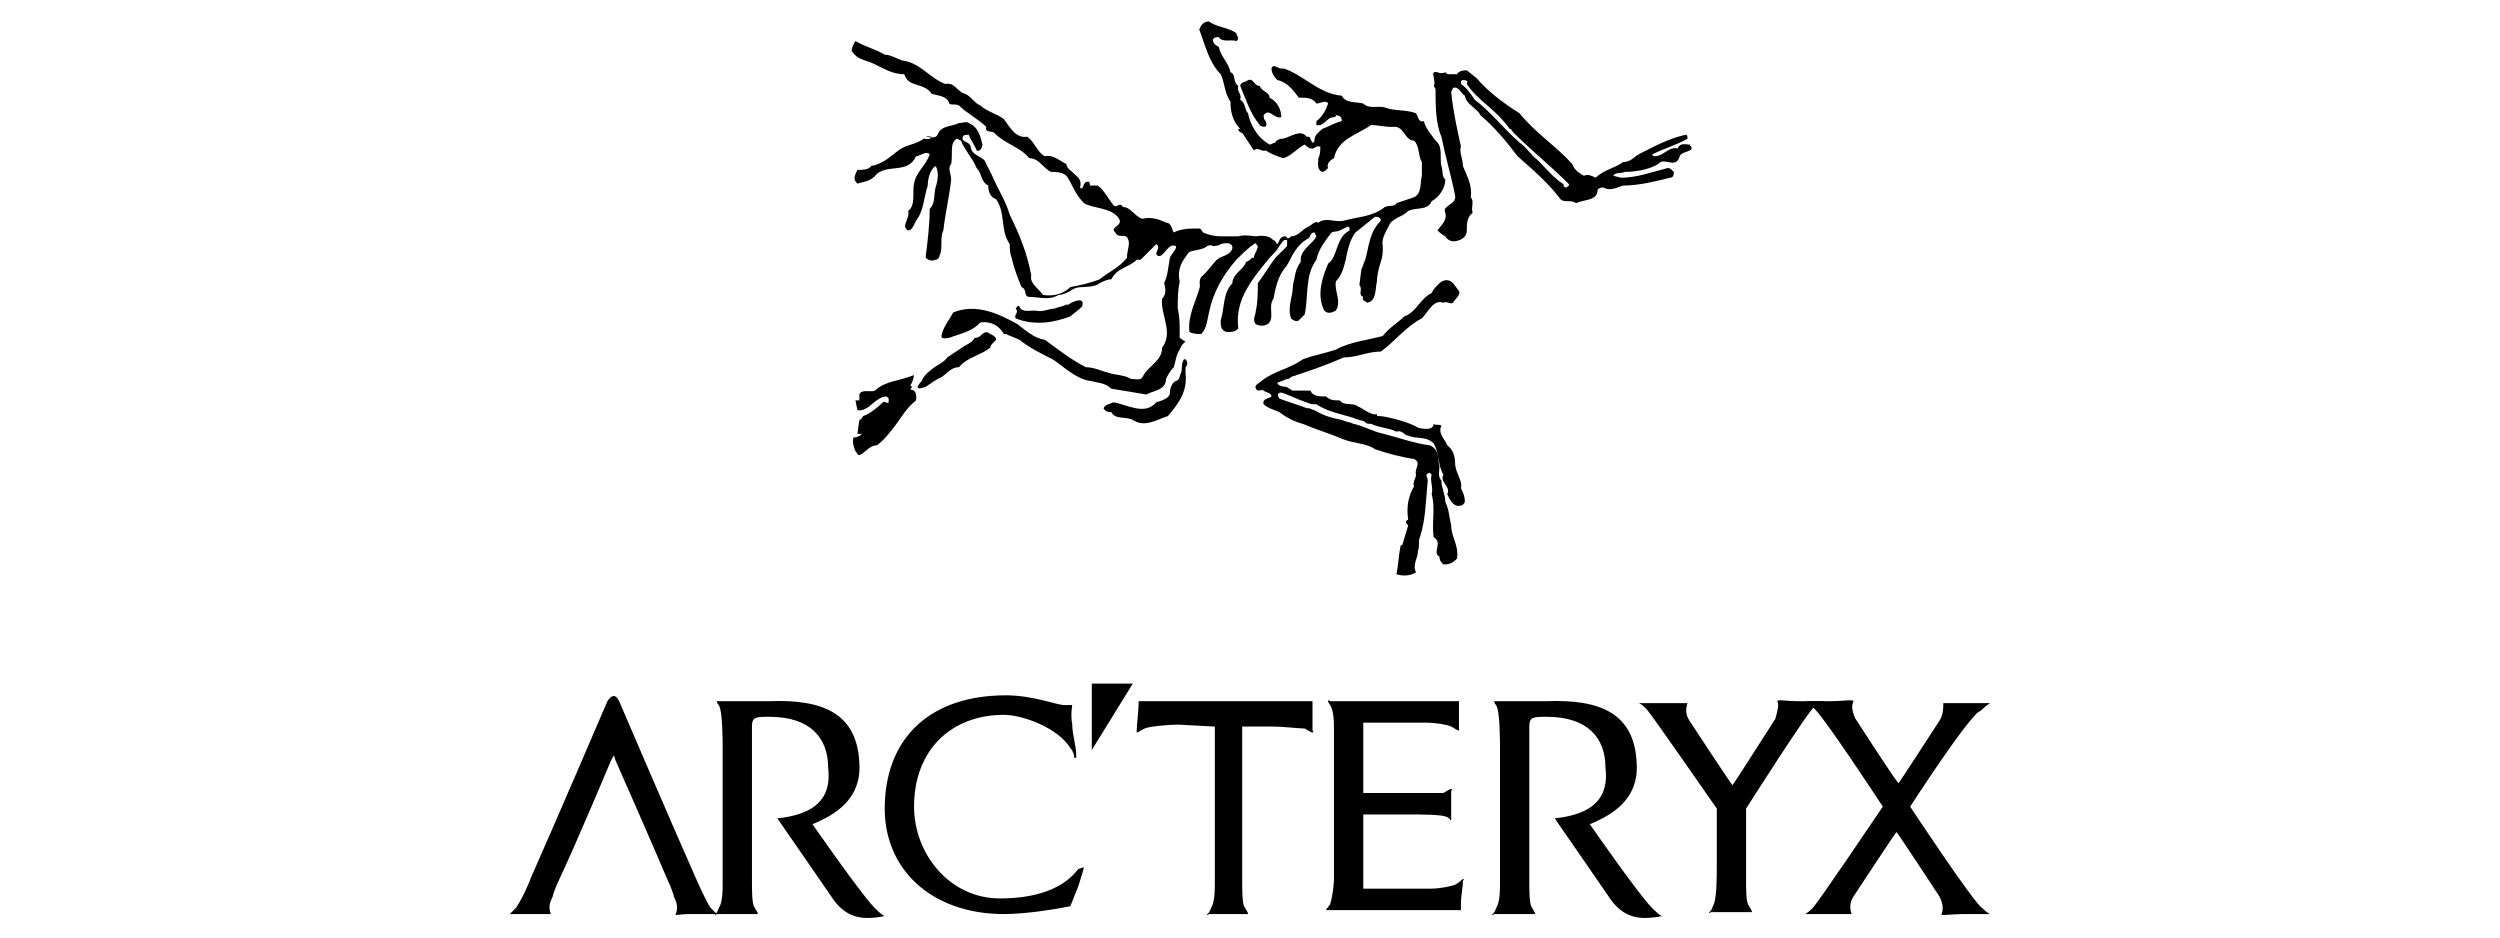 <?xml version="1.0" encoding="utf-8"?>
<!-- Generator: Adobe Illustrator 24.3.0, SVG Export Plug-In . SVG Version: 6.00 Build 0)  -->
<svg version="1.1" id="Layer_1" xmlns="http://www.w3.org/2000/svg" xmlns:xlink="http://www.w3.org/1999/xlink" x="0px" y="0px"
	 viewBox="0 0 128 48" style="enable-background:new 0 0 128 48;" xml:space="preserve">
<g>
	<g>
		<path d="M47.7,19.6c0.1-0.1,0.2-0.1,0.3-0.2c0.4-0.1,0.6-0.6,1.1-0.6c0.4-0.5,1.1-0.6,1.6-1c0-0.1,0.1-0.2,0.2-0.3
			c0.3-0.2-0.2-0.4-0.2-0.4c-0.2-0.2-0.4,0-0.4,0c-0.1,0.1-0.2,0.2-0.4,0.2c-0.1,0.2-0.3,0.3-0.5,0.4c-0.3,0.2-0.6,0.4-0.9,0.6
			c-0.2,0.3-0.6,0.4-0.9,0.7c0,0-0.3,0.2-0.4,0.5c0,0-0.6,0.6,0.2,0.3L47.7,19.6z"/>
		<path d="M46.9,20.5C46.9,20.5,46.9,20.5,46.9,20.5C46.8,20.6,46.8,20.6,46.9,20.5c-0.5,0.4-0.7,0.8-1,1.2c-0.3,0.4-0.6,0.8-1,1.1
			c-0.4,0-0.6,0.4-0.9,0.5c-0.1,0-0.1-0.1-0.2-0.2c0,0-0.2-0.4-0.1-0.7c0.2,0,0.4-0.1,0.5-0.3c0.2-0.2,0.4-0.3,0.6-0.5
			c0.6-0.5,1.2-1.1,1.7-1.7C46.5,20,47,19.8,46.9,20.5z"/>
		<path d="M46.8,19.2c-0.7,0.3-1.5,0.3-2,0.8c-0.2,0.1-0.7-0.1-0.8,0.2c0,0.1,0,0.2,0,0.3l-0.2,0l0.1,0.5c0.6,0.1,0.9-0.7,1.5-0.7
			l0.1,0.1v0.2c-0.1,0.1-0.2-0.1-0.3,0c-0.3,0.3-0.7,0.6-1,0.7c-0.1,0.1-0.1,0.2-0.2,0.2l-0.1,0.7c0.3,0.1,0.6-0.2,0.8-0.4
			c0.1-0.1,0.1-0.1,0.2-0.2c0.6-0.6,1.4-1.1,1.8-1.8C46.5,19.7,46.7,19.8,46.8,19.2z"/>
		<path d="M60.7,19.1c0.1,0.9-0.3,1.5-0.9,2.2c-0.6,0.2-1.2,0.6-1.8,0.2c-0.4-0.2-0.9,0-1.1-0.4c-0.1,0-0.3,0-0.4-0.2
			c0.1-0.2,0.3-0.2,0.5-0.3c0.7,0.1,1.6,0.7,2.2,0c0.3-0.1,0.7-0.2,0.7-0.5c0-0.2,0.1-0.5,0.3-0.6c0.2,0,0.2-0.3,0.3-0.5
			c0,0,0-0.7,0.2-0.6c0,0,0.2,0.2,0,0.4L60.7,19.1z"/>
		<path d="M55.4,15.7c-0.2,0.2-0.5,0.4-0.6,0.5C54,16.5,53,16.7,52,16.3c-0.1-0.2,0.2-0.3,0-0.5c0.1-0.1,0.1-0.2,0.2-0.1
			c0.1,0.3,0.5,0.2,0.8,0.2c0.4,0.1,0.7-0.1,1-0.1c0.2-0.1,0.4-0.1,0.6-0.2c0,0,0.1,0,0.1,0C54.8,15.5,55.6,15.1,55.4,15.7z"/>
		<path d="M74.4,14.5c-0.4-0.4-0.8,0.1-0.8,0.1c-0.1,0.1-0.2,0.2-0.3,0.4c-0.6,0.3-0.8,1-1.4,1.2c-0.3,0.3-0.8,0.6-1.1,1
			c-0.7,0.2-1.7,0.3-2.4,0.7c-0.6,0.2-1.2,0.3-1.7,0.5c-0.7,0.5-1.5,0.6-2.1,1.1c-0.1,0.1-0.4,0.2-0.3,0.4c0.1,0.2,0.3,0,0.4,0.1
			c0.1,0.1,0.4,0.1,0.4,0.3c-0.1,0.1-0.5,0.1-0.4,0.4c0.2,0.2,0.6,0.3,0.8,0.4c0.4,0.3,0.8,0.5,1.2,0.6c0.7,0.3,1.4,0.5,2.1,0.8
			c0.5,0.2,1.2,0.2,1.6,0.5c0.6,0.2,1.3,0.4,2,0.5c0.4,0.2,0,0.5,0.1,0.8c0,0.2-0.2,0.4-0.1,0.6c-0.3,0.5-0.4,1.1-0.3,1.7
			c-0.2,0.1-0.1,0.2,0,0.3c-0.1,0.3-0.2,0.7-0.3,1c-0.1,0-0.1,0.1-0.1,0.1c-0.1,0.5-0.1,0.9-0.2,1.4c0.3,0.1,0.7,0.1,1-0.1
			c-0.2-0.4,0.1-0.7,0.1-1.1c0.1-0.2,0-0.5,0.1-0.7c0.3-0.9,0.3-1.9,0.4-2.9c0-0.2-0.2-0.3,0.1-0.4l0.1,0.1c-0.1,0.3,0.1,0.7,0,1
			c0.2,0.7,0,1.4,0.1,2.2c0.5,0.3-0.1,0.8,0.3,1c0,0.2,0.1,0.3,0.2,0.4c0.2,0,0.4,0,0.7-0.3c0.1-0.7-0.3-1.1-0.3-1.7
			c-0.1-0.4-0.1-0.8-0.3-1.2c0-0.4-0.2-0.7-0.2-1.1c-0.2-0.2-0.1-0.5-0.1-0.7c-0.1-0.4,0-0.9-0.5-1.1c-0.8-0.1-1.6-0.4-2.4-0.6
			c-0.5-0.1-1-0.4-1.5-0.5c-0.2-0.1-0.4-0.1-0.6-0.2c-0.5-0.1-0.9-0.2-1.4-0.5c-0.1,0-0.2-0.1-0.3-0.1c0,0-0.1,0-0.1,0
			c-0.2-0.1-1.2-0.4-1.4-0.5c-0.2-0.3,0.1-0.3,0.1-0.3c0.1,0,1,0.4,1,0.4c0.1,0,0.2,0.1,0.3,0.1c0.2,0.1,0.3,0.1,0.5,0.1
			c0.6,0.4,1.3,0.5,1.9,0.7c0.2,0.1,0.4,0.1,0.6,0.2c0,0.1,0.2,0.1,0.3,0.1c0.4,0.2,0.9,0.2,1.3,0.4c0.3-0.1,0.4,0.2,0.6,0.2
			c0.4,0.2,0.9,0,1.3,0.4c0.3,0.5,0.2,1.1,0.5,1.6c-0.2,0.4,0.4,0.6,0.2,1c0.1,0.2,0.2,0.5,0.5,0.6c0.2,0,0.3,0,0.4-0.2
			c0-0.3-0.1-0.5-0.2-0.7c0.1-0.4-0.3-0.8-0.3-1.3c0-0.3-0.1-0.7-0.4-0.9c-0.1-0.3-0.5-0.6-0.3-1c-0.1-0.1-0.3,0-0.4-0.1
			C73.4,22,73,22,72.6,21.9c-0.3-0.2-0.7-0.3-1-0.4c-0.4-0.1-0.7-0.2-1.1-0.2v-0.1c-0.3,0.1-0.7-0.3-1-0.4c-0.2-0.2-0.7,0-0.9-0.3
			c-0.3,0-0.5,0-0.7-0.2c-0.3,0-0.7,0-0.8-0.3C66.7,20,66.5,20,66.2,20c-0.1,0-0.1-0.1-0.2-0.1c0,0-0.1-0.1-0.2-0.1
			c-0.2,0-0.4-0.1-0.4-0.2c0,0,0.5-0.2,0.5-0.2c0.1,0,0.1,0,0.2-0.1c0,0,0,0,0,0c0.9-0.3,1.8-0.6,2.7-1c0.7,0,1.2-0.3,1.9-0.3
			c0.7-0.5,1.3-1.3,2.1-1.7c0.3-0.3,0.6-1,1.1-0.8c0.2-0.1,0.3,0.1,0.5,0c0.1-0.2,0.4-0.4,0.3-0.6C74.7,14.9,74.4,14.5,74.4,14.5z
			 M73.4,4.4c0,0,0.1,0.1,0.1,0.2c0,0.8,0,1.7,0.3,2.4c0.2,1,0.5,2,0.7,3c0.1,0.5-0.7,0.5-0.5,0.9c0.1,0.4-0.2,0.6-0.4,0.9
			c0,0,0.2,0.2,0.4,0.3c0,0,0.2,0.4,0.7,0.2c0,0,0.4-0.1,0.4-0.5c0-0.3,0-0.7,0.3-0.9c-0.1-0.3,0.1-0.6-0.1-0.8
			c0.1-0.6-0.2-1.1-0.4-1.6c0-0.4-0.2-0.7-0.1-1c-0.2-0.9-0.4-1.8-0.5-2.8l0.1-0.2c0.3-0.1,0.4,0.3,0.6,0.4c0.1,0.5,0.6,0.6,0.8,1
			c0.7,0.6,1.3,1.3,1.9,2.1c0.8,0.7,1.6,1.4,2.2,2.2c0.2,0.2,0.5,0,0.8,0.2c0.4-0.2,1.1-0.1,1.1-0.7c0.1-0.1,0.2-0.1,0.3-0.1
			c0.3,0.2,0.7,0,1-0.1c0.8,0,1.6-0.2,2.4-0.4c0.2,0,0.2-0.2,0.2-0.3c-0.1-0.1-0.2-0.2-0.3-0.2c-0.8,0.2-1.6,0.5-2.4,0.5L82.6,9
			c0.1-0.2,0.4-0.1,0.6-0.2c0.5,0,1.2-0.1,1.7-0.4C85.2,8,85.8,8.7,86,8c0.1-0.3,0.9-0.2,0.5-0.6c-0.2,0-0.5-0.1-0.6,0.2
			c-0.5-0.1-0.7,0.4-1.2,0.4c0,0-0.1,0-0.1-0.1c0.6-0.3,1.3-0.5,1.8-0.8c0-0.1,0-0.2-0.1-0.2c-0.9,0.2-1.6,0.6-2.4,1
			c-0.2,0.1-0.4,0.4-0.8,0.4c-0.4,0.3-1,0.4-1.4,0.8C81.5,9,81.3,8.9,81.1,9c-0.2-0.1-0.5-0.3-0.6-0.6c-0.8-0.9-1.9-1.6-2.7-2.6
			c-0.8-0.5-1.6-1.1-2.2-1.8l-0.5-0.4c-0.1,0-0.4,0-0.5,0.2c0,0,0,0,0,0c0,0,0,0-0.1,0c0,0-0.1,0-0.1,0c-0.1,0-0.1,0-0.2,0
			c-0.1,0-0.1,0-0.2-0.1c0,0-0.2,0.1-0.4,0c0,0-0.3-0.1-0.2,0.2C73.4,4,73.5,4.3,73.4,4.4z M80.2,9.6c-0.2,0-0.1-0.2-0.2-0.2
			C79.4,9,79,8.4,78.5,8c-0.2-0.2-0.4-0.5-0.7-0.7c-0.8-0.7-1.5-1.6-2.3-2.2c-0.2-0.3-0.4-0.6-0.7-0.8c0-0.1,0-0.2,0.1-0.2
			c0.1,0,0.3,0,0.2,0.2c0.6,0.9,1.4,1.2,2.2,2.3c0.1,0,0.1,0.1,0.2,0.2c0.9,0.9,1.9,1.7,2.8,2.6C80.4,9.5,80.3,9.5,80.2,9.6z"/>
		<path d="M65.7,7.1C66.1,7,66.6,6.6,66.9,7C67,7,67,7,67,7c0.1,0,0.1,0.2,0.2,0.3c0.1,0,0.1-0.1,0.1-0.1c0-0.3,0.2-0.4,0.4-0.6
			c0.3-0.1,0.6-0.3,1-0.4c0-0.2-0.1-0.3-0.3-0.3c0,0.1-0.1,0.1-0.1,0.1c-0.4,0-0.5,0.5-0.9,0.4l0-0.2c0.3-0.2,0.5-0.6,0.6-0.9
			c-0.1-0.2-0.4,0-0.6,0C67.2,5,66.9,5,66.5,5c-0.3-0.4-0.6-0.8-1.1-0.9c-0.2-0.2-0.3-0.4-0.3-0.6c0.1-0.3,0.4,0.1,0.6,0
			c1,0.3,1.8,1.3,3,1.4c0.2,0.4,0.7,0.3,1.1,0.4c0.3,0.3,0.7,0.1,1.1,0.2c0.5,0.2,1.1,0.1,1.6,0.3c0.1,0.1,0.1,0.5,0.4,0.4
			c0.1,0.4,0.4,0.7,0.6,1c0.4,0.3,0.2,0.9,0.3,1.3c0.1,0.3,0,0.5,0.2,0.7c0,0.4-0.3,0.9-0.7,1.1c-0.2,0.5-0.8,0.3-1.2,0.5
			c-0.3,0.3-0.6,0.3-0.9,0.6c-0.2,0.4-0.5,0.8-0.4,1.2c0,0.3,0,0.5-0.1,0.8c-0.1,0.3-0.2,0.7-0.2,1c-0.1,0.4,0,1-0.5,1.1
			c-0.1-0.1-0.3-0.1-0.2-0.3c-0.3-0.1,0-0.4-0.2-0.6l0.1-0.8c0.1-0.2,0.1-0.3,0.2-0.5c0.2-0.7,0.2-1.4,0.8-2c0-0.2-0.2-0.2-0.3-0.2
			l-1,0.8c-0.3,0.4-0.4,0.9-0.5,1.4c-0.1,0.4-0.2,0.8-0.5,1.1c-0.1,0.5,0.3,1,0,1.5c-0.2,0.1-0.4,0.2-0.6,0
			c-0.4-0.8-0.1-1.7,0.2-2.4c0.1-0.1,0.1-0.1,0.2-0.2c0.3-0.5,0.3-1.2,0.9-1.5c0-0.1,0-0.2-0.1-0.2l-0.4,0.2c-0.2,0.1-0.4,0-0.5,0.2
			c-0.3,0.4-0.6,0.8-0.7,1.3c-0.6,0.8-0.4,1.9-0.6,2.8l-0.3,0.3c-0.1,0.1-0.3,0-0.4-0.1c-0.2-0.6,0.1-1.1,0.1-1.7
			c0.1-0.4,0.1-0.8,0.4-1.2c0-0.1,0-0.1,0-0.2c0.1-0.5,0.6-0.7,0.8-1.1l-0.1-0.2c-0.2,0-0.2,0.2-0.3,0.3c-0.4,0.2-0.7,0.6-0.9,1
			c-0.1,0.2-0.2,0.4-0.3,0.5c-0.4,0.5-0.5,1.1-0.6,1.6c-0.3,0.4,0.1,1-0.3,1.3c-0.2,0.1-0.4,0.1-0.6,0c-0.2-0.2,0-0.5,0-0.7
			c0.1-0.4,0.1-1,0.1-1.4c0.3-0.4,0.6-0.9,0.9-1.3c0.2-0.2,0.4-0.4,0.6-0.6v-0.3c-0.2-0.1-0.3,0.2-0.4,0.3c-0.1,0.2-0.3,0.4-0.5,0.6
			c-0.8,1-1.8,2.1-1.6,3.6c-0.1,0.2-0.4,0.2-0.6,0.2c-0.3-0.1-0.3-0.3-0.3-0.6c0.2-0.6,0.1-1.4,0.6-1.9c0-0.5,0.6-0.7,0.7-1.1
			c0.1,0,0.2-0.1,0.3-0.2c0,0,0.1,0,0.1,0c0-0.2,0.2-0.4,0.2-0.6c-0.1-0.1-0.1-0.2-0.2-0.1c-0.3,0.2-0.6,0.5-0.9,0.8
			c-0.7,0.8-1.2,1.7-1.4,2.7c-0.1,0.4-0.1,0.8-0.4,1.1c-0.2,0-0.4,0-0.6-0.1c-0.1-0.8,0.3-1.5,0.5-2.2c0.1-0.2-0.1-0.5,0.2-0.7
			c0.3-0.3,0.5-0.6,0.7-0.8c0.2-0.2,0.7-0.2,0.8-0.6c0-0.4-0.6-0.2-0.6-0.2c-0.1,0.1-0.4,0.1-0.4,0.1c-0.1-0.1-0.3,0-0.3,0
			c-0.2,0.2-0.7,0.2-0.9,0.3c-0.1,0.1-0.1,0.1-0.3,0.4c-0.2,0.3-0.3,0.7-0.2,1.1c-0.1,0.5-0.1,0.9-0.1,1.4c0.1,0.4,0.1,0.8,0.1,1.1
			l0,0.4l0.3,0.2c0,0-0.2,0.1-0.3,0.4c-0.2,0.3-0.2,0.6-0.3,0.9c-0.2,0.2-0.3,0.4-0.4,0.6c0,0.6-0.7,0.6-1,0.8
			c-0.6-0.1-1.2-0.2-1.8-0.3c-0.3-0.3-0.7-0.3-1.1-0.4c-0.7-0.1-1.3-0.7-1.9-1.1c-0.6-0.3-1.2-0.6-1.7-1c-0.2-0.1-0.5-0.2-0.7-0.3
			c0,0-0.1,0-0.1,0c-0.4-0.7-1.1-0.6-1.1-0.6c-0.1,0-0.1,0-0.2,0.1c-0.4,0.4-1,0.5-1.5,0.7c-0.1,0-0.4,0.1-0.4-0.1
			c0.1-0.5,0.4-0.8,0.6-1.2c1.2-0.5,2.4,0.1,3.3,0.6c0.4,0.3,0.8,0.7,1.4,0.8c0.7,0.5,1.3,1,2.1,1.4c0.4,0,0.8,0.2,1.2,0.3
			c0.3,0.1,0.8,0.1,1.1,0.3c0.2,0,0.5,0.1,0.6-0.1c0.3-0.6,1-0.8,1-1.5c0.6-0.8-0.1-1.7,0-2.5c0.2-0.2,0.2-0.5,0.1-0.8
			c0.2-0.4,0.2-0.8,0.3-1.3c0-0.1,0.4-0.5,0.3-0.6c-0.4-0.2-0.6,0.6-0.9,0.5c-0.3-0.1,0.2-0.4-0.1-0.6c0,0-0.5,0.5-0.7,0.7
			c-0.1,0.1-0.1,0.1-0.1,0.1l-0.2,0c-0.4,0.4-1,0.4-1.3,1c-0.2,0-0.4,0.1-0.6,0.2c-0.2,0.2-0.9,0.2-0.9,0.2c-0.4,0-0.6,0.2-0.6,0.2
			c-0.2,0.1-0.4,0.2-0.6,0.2c-0.5,0.3-1,0.1-1.5,0.1c-0.3,0-0.1-0.4-0.4-0.5c-0.2-0.5-0.4-1-0.5-1.5c-0.1-0.2-0.1-0.5-0.1-0.7
			c-0.5-0.7-0.2-1.6-0.7-2.3c-0.3-0.1-0.4-0.4-0.4-0.7c-0.4-0.2-0.3-0.6-0.6-0.9c-0.2-0.5-0.6-0.9-0.8-1.4l-0.2-0.1
			c-0.4,0.2-0.2,0.8-0.3,1.3c-0.2,0.2,0,0.5,0,0.8c-0.1,0.9-0.3,1.7-0.4,2.6c-0.2,0.4,0,0.9-0.2,1.3c0,0.1-0.1,0.2-0.2,0.2
			c-0.2,0.1-0.4,0-0.5-0.1c0,0,0-0.1,0-0.1c0.1-0.8,0.2-1.6,0.2-2.4c0.3-0.3,0.2-0.7,0.3-1.1c0.1-0.3,0.2-0.8,0-1.1
			c-0.3,0.2-0.4,0.7-0.4,1c-0.2,0.6-0.2,1.3-0.6,1.8c-0.1,0.2-0.2,0.5-0.4,0.5c-0.4-0.2,0.1-0.6,0-1c0.4-0.3,0.2-1,0.3-1.4
			c0.1-0.6,0.6-0.9,0.8-1.5c-0.2-0.2-0.5,0.1-0.7,0.1c-0.4,0.9-1.4,0.4-2,0.9c-0.3,0.4-0.7,0.4-1,0.5c-0.2-0.2-0.2-0.3,0-0.7
			c0.2,0,0.6,0,0.7-0.2c0.6-0.1,1-0.5,1.4-0.8c0.4-0.3,0.9-0.3,1.3-0.6c0.1,0,0.3,0.1,0.4-0.1C47,6.9,47.9,7.2,48,6.9
			c0.2-0.5,0.7-0.4,1.1-0.6c0.2,0,0.4-0.1,0.5,0c0.5,0.2,0.6,0.7,0.7,1.1c0,0.1-0.1,0.4-0.3,0.3c-0.1-0.3-0.3-0.5-0.4-0.8
			c-0.1,0-0.3,0-0.3,0.1c-0.1,0.3,0.3,0.2,0.4,0.5c0,0.4,0.5,0.5,0.7,0.7L50.8,9c0.3,0.7,0.7,1.3,0.9,2c0.5,1,0.9,2,1.1,3.1
			c-0.1,0.4,0.4,0.7,0.6,1c0.6,0.1,1.1-0.1,1.4-0.4c0.5-0.1,1-0.2,1.5-0.4c0.5-0.4,1-0.6,1.4-1.1c0-0.3,0.1-0.5,0.1-0.8
			c-0.1-0.6-0.5-0.1-0.7-0.5c-0.3-0.3,0.4-0.3,0.2-0.7c-0.4-0.6-1.3-0.5-1.8-0.8C55,9.9,54.9,9.4,54.6,9c-0.2-0.2-0.6-0.2-0.8-0.2
			c-0.4-0.2-0.6-0.7-1.1-0.7c-0.5-0.6-1.2-0.7-1.8-1.3c-0.1-0.1-0.5,0-0.4-0.3c-0.4-0.4-1-0.7-1.4-1.1c-0.2-0.1-0.4,0-0.5-0.1
			c-0.1-0.4-0.6-0.4-0.9-0.5c-0.4-0.6-1.2-0.3-1.4-1c-0.8,0-1.3-0.5-2-0.7C44,3,43.8,2.9,43.6,2.6c0,0,0-0.2,0.2-0.5
			c0.5,0.3,1,0.4,1.5,0.7c0.3,0,0.6,0.2,0.9,0.3c0.9,0.1,1.4,0.9,2.2,1.2c0.5-0.1,0.6,0.4,1,0.5c0.3,0.1,0.5,0.5,0.8,0.6
			c0.3,0.3,0.8,0.4,1.2,0.7c0.3,0.4,0.6,1,1.2,0.9C53,7.3,53.1,7.8,53.5,8c0.4-0.1,0.7,0.2,1.1,0.4c0,0.2,0.2,0.3,0.4,0.5
			c0.2,0.2,0.4,0.3,0.3,0.7c0.2,0.2,0.1-0.3,0.4-0.3c0.1,0,0.1,0.1,0.1,0.2h0.4c0.3,0.2,0.5,0.6,0.8,1c0.2,0.2,0.3-0.2,0.5,0.1
			c0.4,0,0.6,0.5,1,0.6c0.4-0.1,0.8,0,1.2,0.2c0.3,0,0.3,0.4,0.4,0.5c0.4-0.2,0.8-0.2,1.3-0.2c0.1,0,0.1,0.1,0.2,0.2
			c0.4,0.2,0.9,0.2,0.9,0.2c0.2,0,0.9,0,0.9,0c0.3-0.1,0.9,0,0.9,0c0.6-0.1,0.8,0.1,0.9,0.2c0.1,0,0.1,0.1,0.2,0.2
			c0.1-0.1,0.1-0.4,0.4-0.4c0,0,0.1,0,0.1,0.1c0.1,0,0.1,0,0.2-0.1c0.4,0,0.6-0.4,0.9-0.5c0.2-0.1,0.3-0.3,0.5-0.2
			c0.4-0.3,0.8,0,1.3-0.1c0.7-0.2,1.5-0.2,2.1-0.7c0.2-0.1,0.5,0,0.6-0.2c0.3-0.1,0.6-0.2,0.9-0.3c0.4-0.2,0.3-0.7,0.4-1.1h0V8.3
			c-0.2-0.3-0.1-0.8-0.4-1.1c-0.5,0-0.5-0.8-1.1-0.7c-0.4,0-0.8-0.1-1.1-0.1c-0.7,0.5-1.7,0.7-1.9,1.7c-0.2,0.1-0.4,0.3-0.3,0.5
			c-0.1,0.1-0.2,0.2-0.3,0.2c-0.3-0.1-0.2-0.5-0.2-0.7c0.1-0.2,0.1-0.4,0.1-0.6l-0.2,0c-0.2,0.2-0.4,0.1-0.6-0.1
			c-0.4,0.2-0.7,0.6-1.1,0.7c-0.3-0.1-0.6-0.2-0.9-0.4c-0.2,0.1-0.4-0.2-0.6,0c-0.2-0.3-0.4-0.6-0.6-0.9l0,0c-0.1,0-0.2-0.1-0.2-0.2
			c0,0,0.1,0,0.1,0c-0.4-0.4-0.5-0.9-0.5-1.4c-0.3-0.4-0.3-1-0.5-1.4c-0.6-0.6-0.8-1.5-1.1-2.3c0.1-0.2,0.2-0.4,0.5-0.4
			c0.4,0.3,1,0.3,1.4,0.6c0,0.1,0.2,0.3,0,0.4c-0.3-0.1-0.7,0.1-0.9-0.2c-0.1,0-0.2,0-0.3,0.1c0,0.2,0.1,0.3,0.3,0.4
			c0.1,0.5,0.5,0.8,0.6,1.3c0.3,0.1,0.1,0.5,0.4,0.7c-0.1,0.3,0.2,0.4,0.1,0.7c0.3,0.2,0.2,0.5,0.4,0.7C64,6.3,64.3,7,65,7.4
			c0.1,0,0.2-0.1,0.3-0.1c0,0,0,0,0,0C65.3,7.2,65.5,7.1,65.7,7.1z"/>
		<path d="M64.8,6.2C64.8,6.2,64.8,6.2,64.8,6.2c-0.1-0.1-0.1-0.2-0.1-0.3C65,5.5,65.2,6.1,65.6,6c0-0.4-0.2-0.8-0.6-1
			c0-0.3-0.4-0.3-0.5-0.6c-0.3,0-0.3-0.4-0.6-0.3c-0.1,0.1-0.4,0.1-0.4,0.3c0.3,0.7,0.5,1.4,1,2C64.4,6.4,65,6.7,64.8,6.2z"/>
	</g>
	<g>
		<polygon points="55.9,35 55.9,38.4 58,35 		"/>
		<path d="M69.8,40.6l2.4,0c0.5,0,1.5,0,1.7,0c0.2-0.1,0.3-0.2,0.4-0.2c0.1,0,0,0.1,0,0.1c0,0.4,0,0.3,0,0.7c0,0.5,0,0.3,0,0.7
			c0,0,0,0.1,0,0.1c-0.1,0,0-0.1-0.3-0.2c-0.3-0.1-1.4-0.1-1.8-0.1h-2.4l0,3.8l3.4,0c0.5,0,1-0.1,1.3-0.2c0.2-0.1,0.4-0.3,0.4-0.3
			c0.1,0,0,0.1,0,0.1c0,0.4-0.1,0.7-0.1,1.2l0,0.3c-0.6,0-0.9,0-1.9,0h-3.9c-0.5,0-0.6,0-1,0c0,0-0.1,0-0.1,0c0-0.1,0,0,0.2-0.3
			c0.1-0.3,0.2-0.9,0.2-1.4c0-0.9,0-2.4,0-3.9c0-1.5,0-2.6,0-3.5c0-0.5,0-1.1-0.2-1.4C68,35.9,68,36,68,35.9c0-0.1,0.1,0,0.1,0
			c0.4,0,0.4,0,1,0h3.5c1,0,1.5,0,2.1,0l0,0.3c0,0.5,0,0.7,0,1.1c0,0,0,0.1,0,0.1c-0.1,0-0.2-0.1-0.4-0.2c-0.2-0.1-0.8-0.2-1.3-0.2
			h-3.2L69.8,40.6z"/>
		<path d="M31.7,35.9c0,0,2.7,6.3,3.9,9c0.3,0.7,0.7,1.5,0.8,1.6c0.3,0.3,0.3,0.3,0.3,0.3s-0.9,0-1.4,0c-0.5,0-0.8,0.1-0.7,0
			c0.1-0.3,0.1-0.5-0.1-0.9c0-0.1-0.2-0.6-0.3-0.8c-0.8-1.9-2.7-6.2-2.7-6.2c-0.1-0.3,0-0.3-0.2,0c0,0-1.8,4.3-2.7,6.2
			c-0.1,0.2-0.3,0.7-0.3,0.8c-0.2,0.4-0.2,0.6-0.1,0.9c0,0-0.2,0-0.7,0c-0.5,0-1.4,0-1.4,0s0,0,0.3-0.3c0.1-0.1,0.5-0.8,0.8-1.6
			c1.2-2.7,3.9-9,3.9-9C31.3,35.6,31.5,35.5,31.7,35.9z"/>
		<path d="M62.2,37.2c0,0.9,0,5.9,0,7.9c0,0.5,0,1.1-0.2,1.4c-0.1,0.3-0.2,0.3-0.2,0.3c0,0.1,0.1,0,0.1,0c0.4,0,0.5,0,1,0
			c0.5,0,0.6,0,0.9,0c0,0,0.1,0,0.1,0c0-0.1-0.1-0.2-0.2-0.4c-0.1-0.2-0.1-0.9-0.1-1.3c0-2,0-7.3,0-7.9l1.6,0c0.5,0,1.3,0.1,1.6,0.1
			c0.2,0.1,0.3,0.2,0.4,0.2c0.1,0,0-0.1,0-0.1c0-0.4,0-1,0-1.5c-1.3,0-7.6,0-8.9,0c0,0.5-0.1,1.2-0.1,1.5c0,0,0,0.1,0,0.1
			c0.1,0,0.2-0.1,0.4-0.2c0.2-0.1,1.2-0.2,1.7-0.2L62.2,37.2"/>
		<path d="M87.9,41.4l0,3c0,0.5,0,1.7-0.2,2c-0.1,0.3-0.2,0.3-0.2,0.3c0,0.1,0.1,0,0.1,0c0.4,0,0.5,0,1,0c0.5,0,0.6,0,1,0
			c0,0,0.1,0,0.1,0c0-0.1-0.1-0.2-0.2-0.4c-0.1-0.2-0.1-0.8-0.1-1.3l0-3.6c0,0,3.3-5.2,3.5-5.2c0.4-0.1,0.5-0.3,0.5-0.3
			s-0.9,0-1.4,0c-0.5,0-1-0.1-1,0c0.1,0.2,0,0.5-0.1,0.9c-0.2,0.3-2.1,3.3-2.2,3.4c-0.1-0.1-2-3-2.2-3.3c-0.2-0.3-0.2-0.6-0.1-0.9
			c0,0-0.7,0-1.1,0c-0.5,0-1.4,0-1.4,0s0.1,0,0.4,0.3C84.5,36.5,87.9,41.4,87.9,41.4z"/>
		<path d="M97.8,41.3c0,0,3.3,5,3.7,5.2c0.3,0.3,0.4,0.3,0.4,0.3s-0.9,0-1.4,0c-0.5,0-1.2,0.1-1.1,0c0.1-0.2,0.1-0.5-0.1-0.9
			c-0.2-0.3-2.1-3.2-2.2-3.3c-0.1,0.1-2,3-2.2,3.3c-0.2,0.3-0.2,0.6-0.1,0.9c0,0-0.5,0-1,0c-0.5,0-1.4,0-1.4,0s0.1,0,0.4-0.3
			c0.3-0.3,3.6-5.2,3.6-5.2s-3.2-4.9-3.6-5.1c-0.3-0.2-0.3-0.3-0.3-0.3s0.8,0,1.3,0c0.5,0,1.1-0.1,1.1,0c-0.1,0.2-0.1,0.5,0.1,0.9
			c0.2,0.3,2,3.1,2.2,3.3c0.1-0.1,1.9-2.9,2.1-3.2c0.2-0.3,0.2-0.7,0.2-0.9c0,0,0.6,0,1.1,0c0.5,0,1.3,0,1.3,0s-0.2,0.1-0.5,0.4
			C100.9,36.5,97.8,41.3,97.8,41.3z"/>
		<path d="M79.6,41.9c0,0,2.7,3.9,2.9,4.2c0.3,0.4,0.8,0.9,1.7,0.9c0.5,0,0.9-0.1,0.9-0.1s-0.1,0-0.4-0.3c-0.6-0.5-3.3-4.4-3.3-4.4
			c1.2-0.5,2.5-1.3,2.4-3.1c-0.1-2.6-1.9-3.3-4.6-3.2c-0.3,0-1.1,0-1.5,0c-0.5,0-0.7,0-1.1,0c0,0-0.1,0-0.1,0c0,0.1,0.1,0.2,0.1,0.2
			c0.2,0.3,0.2,1.8,0.2,2.3c0,1,0,5.9,0,6.7c0,0.5,0,1.1-0.2,1.4c-0.1,0.3-0.2,0.3-0.2,0.3c0,0.1,0.1,0,0.1,0c0.4,0,0.5,0,1.1,0
			c0.5,0,0.5,0,0.9,0c0,0,0.1,0,0.1,0c0-0.1-0.1-0.2-0.2-0.4c-0.1-0.2-0.1-0.9-0.1-1.3c0,0,0-7.1,0-7.9c0-0.5,0.2-0.5,0.9-0.5
			c2.1,0,3,1.1,3,2.6C82.4,40.9,81.5,41.7,79.6,41.9z"/>
		<path d="M39.8,41.9c0,0,2.7,3.9,2.9,4.2c0.3,0.4,0.8,0.9,1.7,0.9c0.5,0,0.9-0.1,0.9-0.1s-0.1,0-0.4-0.3c-0.6-0.5-3.3-4.4-3.3-4.4
			c1.2-0.5,2.5-1.3,2.4-3.1c-0.1-2.6-1.9-3.3-4.6-3.2c-0.3,0-1.1,0-1.5,0c-0.5,0-0.7,0-1.1,0c0,0-0.1,0-0.1,0c0,0.1,0.1,0.2,0.1,0.2
			c0.2,0.3,0.2,1.8,0.2,2.3c0,1,0,5.9,0,6.7c0,0.5,0,1.1-0.2,1.4c-0.1,0.3-0.2,0.3-0.2,0.3c0,0.1,0.1,0,0.1,0c0.4,0,0.5,0,1.1,0
			c0.5,0,0.5,0,0.9,0c0,0,0.1,0,0.1,0c0-0.1-0.1-0.2-0.2-0.4c-0.1-0.2-0.1-0.9-0.1-1.3c0,0,0-7.1,0-7.9c0-0.5,0.2-0.5,0.9-0.5
			c2.1,0,3,1.1,3,2.6C42.6,40.9,41.7,41.7,39.8,41.9z"/>
		<path d="M55.2,44.5c-0.9,1.2-2.6,1.5-4,1.5c-2.6,0-4.4-2.3-4.4-4.7c0-2.9,1.9-4.7,4.6-4.7c1,0,2.8,0.7,3.4,1.7
			c0.1,0.1,0.2,0.3,0.2,0.5l0.1,0c0,0,0-0.1,0-0.2c0-0.4-0.2-1-0.2-1.5c-0.1-0.5,0-1,0-1c-0.1,0-0.3,0-0.4,0c-0.4,0-1.6-0.5-3-0.5
			c-3.7,0-6.1,2-6.2,5.6c-0.1,3.3,2.4,5.6,6.1,5.6c1,0,2.4-0.2,3.4-0.4c0,0,0.2-0.5,0.4-1c0.2-0.6,0.3-1,0.3-1L55.2,44.5z"/>
	</g>
</g>
</svg>
